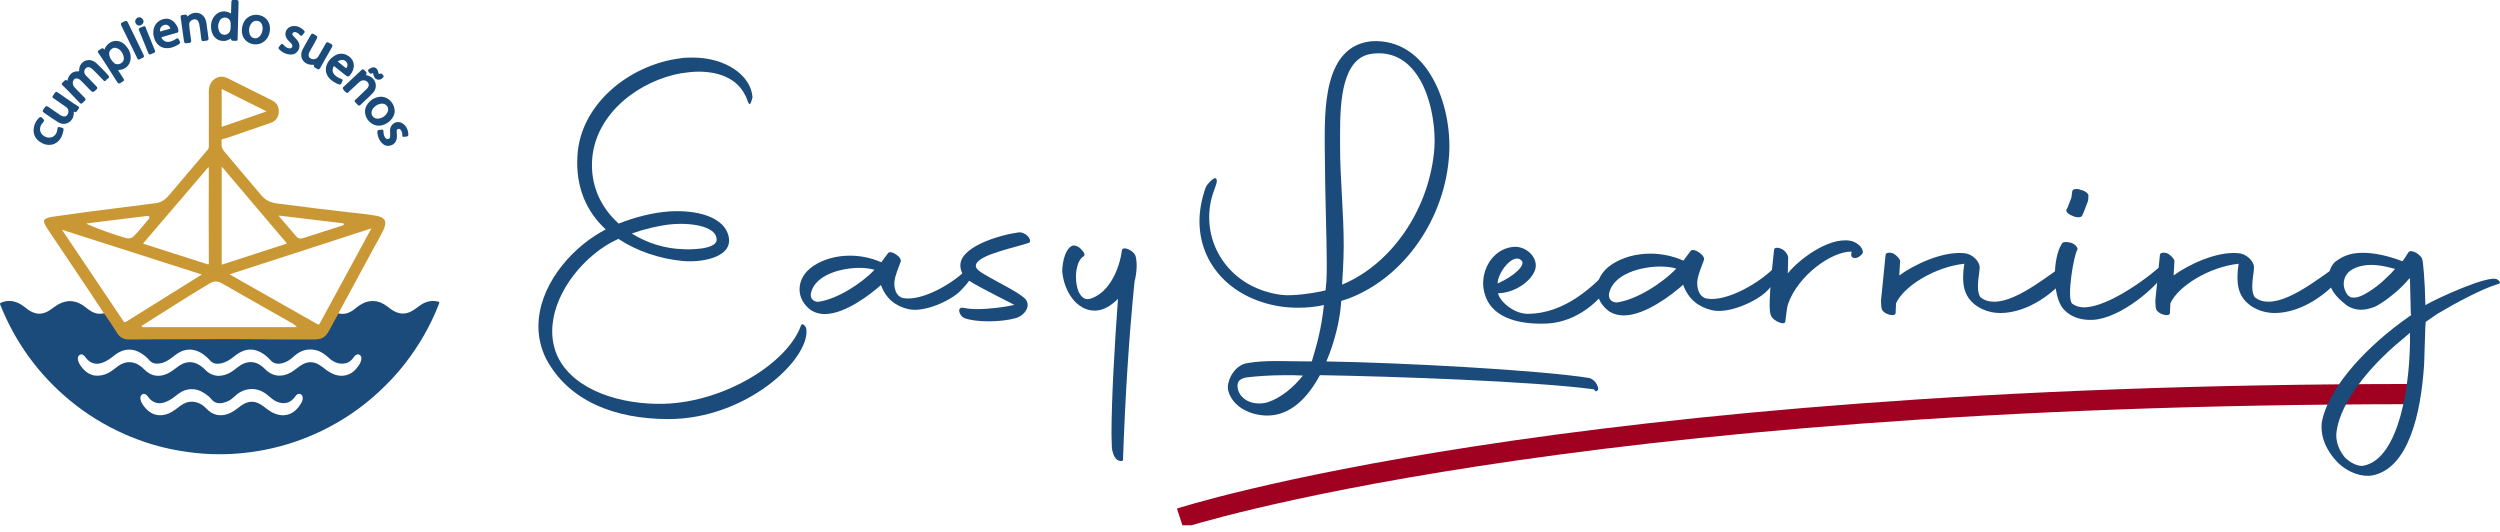 <svg xmlns="http://www.w3.org/2000/svg" width="324" height="69" viewBox="0 0 324 69" fill="none"><g clip-path="url(#clip0_12_449)"><path d="M8.742 10.47C8.838 9.767 9.379 9.173 10.12 9.254C10.313 9.276 10.252 9.106 10.259 9.009C10.311 8.343 10.771 7.845 11.422 7.786C11.864 7.748 12.234 7.941 12.54 8.233C13.058 8.735 13.581 9.24 14.05 9.787C14.326 10.108 13.859 10.189 13.749 10.389C13.668 10.532 13.547 10.559 13.408 10.413C13.009 9.992 12.6 9.577 12.194 9.162C12.1 9.067 12.003 8.975 11.9 8.895C11.595 8.65 11.307 8.643 11.099 8.863C10.861 9.117 10.863 9.498 11.121 9.767C11.572 10.241 12.019 10.714 12.481 11.174C12.649 11.342 12.667 11.454 12.474 11.625C12.025 12.017 12.032 12.026 11.617 11.602C11.271 11.248 10.93 10.893 10.582 10.541C10.508 10.467 10.432 10.391 10.347 10.328C10.102 10.142 9.842 10.113 9.664 10.241C9.444 10.398 9.37 10.716 9.474 11.003C9.554 11.225 9.723 11.387 9.88 11.551C10.248 11.934 10.611 12.313 10.989 12.686C11.139 12.836 11.114 12.953 10.968 13.081C10.466 13.52 10.605 13.599 10.102 13.094C9.431 12.419 8.8 11.708 8.102 11.057C7.983 10.945 7.963 10.842 8.087 10.723C8.163 10.649 8.237 10.575 8.311 10.499C8.437 10.371 8.569 10.308 8.735 10.47H8.737H8.742Z" fill="#1B4B7B"></path><path d="M24.293 2.142C24.617 1.81 25.009 1.638 25.456 1.656C26.154 1.691 26.634 2.187 26.753 2.984C26.85 3.634 26.928 4.287 27.018 4.94C27.043 5.133 26.989 5.243 26.782 5.265C26.183 5.323 26.109 5.503 26.051 4.778C26.015 4.305 25.932 3.838 25.864 3.369C25.849 3.257 25.833 3.145 25.799 3.031C25.696 2.645 25.474 2.468 25.157 2.51C24.774 2.562 24.498 2.849 24.52 3.221C24.543 3.634 24.608 4.042 24.659 4.451C24.695 4.731 24.74 5.007 24.776 5.283C24.796 5.431 24.74 5.525 24.569 5.552C23.867 5.669 23.88 5.671 23.791 4.958C23.681 4.078 23.555 3.201 23.423 2.326C23.387 2.082 23.409 1.934 23.71 1.94C23.925 1.943 24.19 1.761 24.293 2.14V2.142Z" fill="#1B4B7B"></path><path d="M9.568 14.447C9.59 15.03 9.433 15.485 9.005 15.804C8.502 16.174 7.963 16.1 7.472 15.802C6.85 15.423 6.26 14.987 5.658 14.577C5.519 14.483 5.488 14.382 5.593 14.223C5.977 13.637 5.97 13.637 6.54 14.043C6.949 14.332 7.364 14.613 7.781 14.895C7.824 14.925 7.871 14.949 7.916 14.976C8.286 15.171 8.583 15.127 8.751 14.848C8.957 14.51 8.892 14.101 8.583 13.884C8.066 13.516 7.541 13.164 7.023 12.796C6.735 12.594 6.733 12.56 6.946 12.277C7.301 11.815 7.16 11.768 7.721 12.145C8.522 12.686 9.292 13.271 10.12 13.776C10.181 13.814 10.243 13.852 10.239 13.933C10.239 14.119 10.075 14.216 9.997 14.361C9.902 14.539 9.781 14.613 9.566 14.449H9.568V14.447Z" fill="#1B4B7B"></path><path d="M47.409 9.731C47.786 9.796 48.082 9.938 48.327 10.178C48.829 10.68 48.836 11.495 48.34 12.031C47.824 12.587 47.245 13.074 46.704 13.601C46.569 13.733 46.468 13.704 46.349 13.579C45.779 12.984 45.876 13.132 46.343 12.659C46.726 12.273 47.142 11.916 47.525 11.53C47.853 11.198 47.873 10.891 47.624 10.627C47.357 10.344 46.897 10.337 46.576 10.627C46.219 10.952 45.867 11.286 45.512 11.614C45.44 11.679 45.371 11.746 45.297 11.806C45.184 11.896 45.095 12.105 44.942 12.028C44.722 11.912 44.536 11.719 44.437 11.481C44.376 11.333 44.531 11.252 44.621 11.165C45.285 10.537 45.954 9.913 46.625 9.289C46.632 9.283 46.639 9.276 46.645 9.269C47.032 8.879 47.029 8.883 47.406 9.285C47.534 9.424 47.57 9.55 47.413 9.725H47.411L47.409 9.731Z" fill="#1B4B7B"></path><path d="M40.72 8.403C40.222 8.433 39.787 8.35 39.423 8.013C39.008 7.627 38.911 7.015 39.232 6.384C39.56 5.747 39.941 5.137 40.289 4.509C40.39 4.325 40.505 4.336 40.657 4.419C40.664 4.422 40.671 4.433 40.678 4.435C41.21 4.733 41.212 4.733 40.922 5.267C40.657 5.754 40.377 6.23 40.121 6.714C39.906 7.122 39.971 7.425 40.271 7.582C40.648 7.782 41.05 7.665 41.268 7.293C41.587 6.739 41.912 6.189 42.224 5.631C42.327 5.447 42.44 5.438 42.61 5.527C43.194 5.837 43.189 5.83 42.864 6.393C42.406 7.192 41.948 7.988 41.508 8.794C41.382 9.023 41.259 9.067 41.059 8.899C41.021 8.868 40.969 8.841 40.92 8.825C40.718 8.751 40.615 8.63 40.72 8.397V8.403Z" fill="#1B4B7B"></path><path d="M50.564 17.229C50.542 17.009 50.533 16.791 50.596 16.576C50.793 15.903 51.579 15.604 52.164 15.99C52.674 16.325 52.892 16.823 52.921 17.419C52.93 17.596 52.853 17.679 52.683 17.695C52.622 17.702 52.559 17.715 52.499 17.72C52.149 17.756 52.138 17.749 52.131 17.401C52.129 17.202 52.063 17.022 51.953 16.861C51.866 16.733 51.745 16.674 51.59 16.715C51.444 16.757 51.41 16.878 51.413 17.004C51.413 17.213 51.437 17.426 51.442 17.634C51.455 18.382 51.029 18.864 50.333 18.904C49.978 18.924 49.705 18.763 49.473 18.518C49.112 18.142 48.948 17.675 48.899 17.163C48.876 16.939 48.982 16.838 49.2 16.825C49.224 16.825 49.251 16.823 49.28 16.818C49.687 16.775 49.682 16.775 49.709 17.195C49.722 17.417 49.776 17.626 49.907 17.812C50.001 17.946 50.113 18.065 50.293 18.02C50.479 17.976 50.564 17.834 50.566 17.648C50.569 17.507 50.566 17.368 50.566 17.226H50.564V17.229Z" fill="#1B4B7B"></path><path d="M6.334 18.785C5.537 18.77 4.686 18.186 4.446 17.486C4.195 16.76 4.471 15.782 5.077 15.254C5.205 15.142 5.321 15.133 5.44 15.257C5.483 15.302 5.528 15.344 5.573 15.389C5.748 15.553 5.748 15.716 5.575 15.88C5.11 16.331 5.059 16.975 5.447 17.415C5.856 17.879 6.578 17.978 7.016 17.614C7.281 17.395 7.395 17.101 7.438 16.764C7.476 16.448 7.51 16.423 7.822 16.497C8.273 16.603 8.289 16.625 8.183 17.085C8.015 17.803 7.68 18.388 6.955 18.678C6.756 18.758 6.547 18.776 6.336 18.776V18.783L6.334 18.785Z" fill="#1B4B7B"></path><path d="M38.069 3.372C38.611 3.358 39.023 3.587 39.38 3.935C39.506 4.056 39.535 4.195 39.38 4.318C39.257 4.415 39.216 4.621 39.046 4.637C38.877 4.653 38.83 4.451 38.705 4.372C38.572 4.289 38.447 4.188 38.285 4.164C38.144 4.141 38.02 4.173 37.935 4.289C37.838 4.415 37.899 4.531 37.977 4.623C38.119 4.792 38.281 4.942 38.431 5.103C38.947 5.646 38.934 6.349 38.402 6.822C38.2 7.001 37.944 7.075 37.697 7.069C37.105 7.053 36.593 6.824 36.18 6.387C36.068 6.268 36.063 6.165 36.173 6.046C36.234 5.981 36.283 5.911 36.341 5.839C36.519 5.626 36.579 5.626 36.77 5.837C36.945 6.028 37.134 6.194 37.394 6.252C37.567 6.29 37.733 6.288 37.838 6.124C37.942 5.967 37.881 5.819 37.78 5.687C37.603 5.456 37.36 5.285 37.194 5.043C36.752 4.406 37.048 3.591 37.803 3.405C37.897 3.383 37.993 3.383 38.067 3.374H38.069V3.372Z" fill="#1B4B7B"></path><path d="M18.662 7.246C18.669 7.345 18.642 7.392 18.602 7.425C18.577 7.448 18.543 7.468 18.514 7.479C17.809 7.82 17.944 7.856 17.625 7.21C16.99 5.922 16.373 4.626 15.733 3.336C15.623 3.111 15.659 2.993 15.884 2.885C16.429 2.62 16.425 2.616 16.683 3.145C17.302 4.413 17.917 5.68 18.532 6.947C18.584 7.057 18.633 7.17 18.665 7.244H18.662V7.246Z" fill="#1B4B7B"></path><path d="M20.112 6.62C20.105 6.739 20.07 6.804 19.986 6.84C19.847 6.894 19.71 6.952 19.573 7.017C19.403 7.098 19.293 7.062 19.223 6.882C18.934 6.158 18.637 5.436 18.341 4.713C18.236 4.453 18.128 4.193 18.018 3.935C17.953 3.789 17.98 3.681 18.128 3.609C18.151 3.6 18.177 3.587 18.2 3.578C18.866 3.313 18.761 3.268 19.008 3.897C19.349 4.751 19.697 5.606 20.045 6.461C20.07 6.526 20.096 6.589 20.11 6.624H20.112V6.62Z" fill="#1B4B7B"></path><path d="M48.392 8.724C48.668 8.724 48.874 8.888 48.984 9.197C49.02 9.296 49.033 9.404 49.065 9.503C49.09 9.579 49.119 9.63 49.233 9.563C49.464 9.424 49.556 9.66 49.675 9.776C49.794 9.893 49.696 9.996 49.603 10.088C49.202 10.496 48.654 10.386 48.448 9.853C48.412 9.763 48.387 9.669 48.367 9.577C48.344 9.478 48.315 9.449 48.21 9.505C47.943 9.651 47.846 9.399 47.738 9.254C47.615 9.085 47.781 8.989 47.907 8.906C48.055 8.809 48.208 8.722 48.394 8.726L48.392 8.724Z" fill="#1B4B7B"></path><path d="M18.602 2.793C18.595 3.069 18.305 3.327 18.016 3.313C17.744 3.3 17.522 3.053 17.522 2.764C17.522 2.474 17.787 2.23 18.072 2.237C18.346 2.243 18.606 2.517 18.599 2.791L18.602 2.793Z" fill="#1C4C7B"></path><path d="M30.735 0C30.883 0.052 30.926 0.162 30.919 0.31C30.876 1.902 30.836 3.491 30.795 5.083C30.793 5.229 30.737 5.296 30.593 5.29C30.47 5.287 30.344 5.283 30.223 5.283C30.032 5.283 29.911 5.216 29.94 4.98C29.675 5.126 29.438 5.274 29.148 5.301C28.378 5.375 27.743 4.982 27.485 4.249C27.175 3.376 27.384 2.405 27.997 1.871C28.538 1.398 29.289 1.339 29.936 1.752C29.951 1.272 29.967 0.817 29.985 0.359C29.987 0.227 29.972 0.092 30.102 0.002H30.737L30.735 0ZM29.893 3.01C29.88 2.661 29.664 2.382 29.337 2.299C29.009 2.216 28.677 2.344 28.499 2.64C28.219 3.114 28.203 3.605 28.432 4.098C28.652 4.567 29.296 4.646 29.653 4.269C29.898 4.011 29.889 3.697 29.895 3.381C29.895 3.26 29.898 3.134 29.895 3.01H29.893Z" fill="#1B4B7B"></path><path d="M43.869 40.615C44.567 40.788 45.193 40.601 45.763 40.198C46.044 39.998 46.302 39.769 46.585 39.576C47.768 38.775 49.081 38.834 50.203 39.724C50.56 40.011 50.928 40.281 51.356 40.458C52.205 40.806 52.975 40.615 53.695 40.123C54.007 39.91 54.297 39.661 54.618 39.462C55.277 39.049 55.987 38.899 56.761 39.083C56.952 39.127 56.961 39.195 56.896 39.365C55.807 42.194 54.306 44.785 52.447 47.174C51.417 48.495 50.263 49.711 49.029 50.851C46.832 52.877 44.381 54.534 41.694 55.833C39.358 56.962 36.92 57.783 34.371 58.285C32.055 58.743 29.716 58.936 27.357 58.85C25.959 58.801 24.57 58.635 23.185 58.4C20.745 57.985 18.404 57.264 16.146 56.266C13.572 55.127 11.191 53.666 9.027 51.869C4.974 48.507 1.984 44.372 0.029 39.486C-0.031 39.332 0.007 39.285 0.146 39.222C0.965 38.874 1.753 38.953 2.534 39.356C2.889 39.54 3.194 39.791 3.506 40.036C3.955 40.386 4.451 40.624 5.016 40.651C5.586 40.675 6.096 40.456 6.56 40.13C6.87 39.915 7.162 39.668 7.492 39.48C8.74 38.769 9.954 38.897 11.112 39.836C11.579 40.215 12.057 40.568 12.683 40.651C12.955 40.687 13.208 40.642 13.473 40.608C13.612 40.608 13.666 40.718 13.727 40.81C14.22 41.55 14.746 42.273 15.199 43.04C15.563 43.657 16.072 43.935 16.788 43.924C18.64 43.908 20.496 43.955 22.35 43.91C26.248 43.816 30.149 43.856 34.048 43.881C36.191 43.895 38.337 43.895 40.478 43.917H40.716C41.582 43.942 42.195 43.562 42.59 42.791C42.929 42.131 43.286 41.485 43.647 40.839C43.701 40.743 43.73 40.617 43.871 40.61H43.869V40.615ZM29.983 48.195C30.36 47.966 30.686 47.663 31.049 47.416C32.194 46.629 33.381 46.824 34.306 47.793C35.125 48.653 36.142 48.915 37.253 48.484C37.854 48.249 38.332 47.827 38.844 47.459C39.533 46.961 40.28 46.764 41.095 47.134C41.571 47.349 41.948 47.713 42.374 48.009C43.135 48.534 43.95 48.87 44.899 48.614C45.588 48.428 46.075 47.968 46.47 47.398C46.684 47.093 46.856 46.768 46.834 46.376C46.821 46.183 46.735 46.048 46.553 45.967C46.381 45.891 46.226 45.925 46.082 46.035C46.001 46.1 45.932 46.18 45.869 46.266C45.602 46.651 45.27 46.97 44.798 47.075C43.997 47.255 43.297 46.986 42.711 46.459C42.195 45.996 41.663 45.563 40.981 45.391C39.849 45.104 38.871 45.451 38.043 46.221C37.634 46.6 37.194 46.903 36.658 47.051C36.086 47.206 35.531 47.19 35.096 46.719C34.748 46.342 34.377 45.994 33.935 45.739C33.213 45.315 32.447 45.173 31.628 45.442C31.134 45.606 30.717 45.893 30.317 46.214C29.806 46.627 29.26 46.977 28.603 47.102C28.129 47.19 27.655 47.156 27.301 46.791C26.915 46.391 26.531 45.999 26.042 45.723C25.333 45.324 24.601 45.189 23.813 45.424C23.223 45.597 22.763 45.978 22.287 46.342C21.813 46.703 21.311 47.008 20.716 47.1C20.182 47.183 19.688 47.109 19.315 46.649C19.048 46.322 18.718 46.062 18.361 45.826C17.298 45.128 16.157 45.128 15.107 45.848C14.678 46.142 14.299 46.501 13.837 46.75C13.134 47.127 12.423 47.345 11.669 46.883C11.386 46.71 11.193 46.445 10.986 46.194C10.773 45.929 10.573 45.866 10.351 45.974C10.138 46.077 10.039 46.344 10.1 46.636C10.165 46.941 10.315 47.208 10.497 47.464C11.298 48.596 12.369 48.955 13.648 48.507C14.22 48.305 14.685 47.921 15.163 47.553C15.74 47.109 16.375 46.84 17.123 46.97C17.751 47.082 18.256 47.421 18.691 47.872C19.562 48.767 20.624 48.944 21.746 48.397C22.251 48.152 22.671 47.789 23.124 47.47C23.84 46.961 24.612 46.761 25.456 47.114C25.923 47.309 26.309 47.625 26.663 47.986C27.121 48.446 27.685 48.691 28.349 48.713C28.933 48.693 29.476 48.514 29.979 48.204V48.197L29.983 48.195ZM37.192 53.761C38.058 53.559 38.613 52.962 39.044 52.228C39.176 52.006 39.252 51.762 39.228 51.497C39.208 51.288 39.111 51.127 38.9 51.066C38.691 51.006 38.521 51.091 38.377 51.237C38.316 51.297 38.272 51.376 38.215 51.445C37.648 52.21 36.929 52.417 36.032 52.118C35.439 51.923 35.033 51.479 34.566 51.116C33.895 50.595 33.145 50.337 32.281 50.44C31.48 50.537 30.838 50.932 30.286 51.479C29.931 51.829 29.518 52.04 29.063 52.168C28.421 52.345 27.835 52.289 27.375 51.715C27.124 51.398 26.798 51.158 26.453 50.934C25.38 50.239 24.195 50.259 23.158 51.01C22.738 51.315 22.35 51.667 21.885 51.905C21.154 52.282 20.413 52.459 19.674 51.928C19.443 51.764 19.275 51.533 19.102 51.311C18.909 51.064 18.678 50.99 18.46 51.091C18.258 51.188 18.157 51.452 18.202 51.728C18.269 52.114 18.478 52.426 18.712 52.726C19.531 53.785 20.655 54.088 21.878 53.579C22.455 53.341 22.915 52.922 23.416 52.563C23.883 52.228 24.399 52.024 24.987 52.067C25.703 52.118 26.275 52.453 26.756 52.957C27.523 53.767 28.43 54.012 29.491 53.662C30.104 53.46 30.6 53.063 31.103 52.677C31.837 52.112 32.627 51.847 33.529 52.282C33.929 52.475 34.268 52.751 34.615 53.018C35.212 53.478 35.868 53.794 36.694 53.823C36.822 53.808 37.01 53.801 37.188 53.758H37.194L37.192 53.761Z" fill="#1B4B7A"></path><path d="M43.869 40.615C43.461 41.364 43.05 42.113 42.641 42.863C42.37 43.354 42.042 43.78 41.456 43.917C41.25 43.964 41.041 43.993 40.828 43.993C38.833 43.993 36.837 44.007 34.842 43.984C30.878 43.935 26.917 43.953 22.953 43.971C20.898 43.984 18.84 43.969 16.784 44C16.061 44.013 15.543 43.758 15.161 43.132C14.678 42.344 14.142 41.584 13.63 40.815C13.581 40.74 13.525 40.675 13.469 40.606C12.892 39.731 12.319 38.852 11.736 37.983C9.855 35.173 7.968 32.359 6.082 29.549C5.954 29.358 5.84 29.158 5.759 28.943C5.636 28.616 5.716 28.429 6.042 28.292C6.428 28.129 6.843 28.086 7.254 28.028C8.746 27.815 10.237 27.606 11.729 27.406C13.17 27.216 14.613 27.041 16.056 26.857C17.446 26.68 18.837 26.502 20.224 26.323C21.003 26.224 21.535 25.751 22.02 25.172C23.634 23.247 25.267 21.338 26.897 19.427C27.014 19.292 27.065 19.158 27.065 18.976C27.058 16.58 27.058 14.182 27.065 11.782C27.065 10.871 27.593 10.158 28.392 9.974C28.778 9.884 29.148 9.965 29.494 10.135C31.419 11.091 33.347 12.042 35.266 13.013C35.886 13.325 36.178 13.866 36.13 14.555C36.086 15.207 35.731 15.69 35.109 15.909C33.154 16.598 31.195 17.264 29.233 17.935C29.07 17.989 28.825 17.978 28.753 18.085C28.666 18.213 28.74 18.442 28.717 18.626C28.666 19.032 28.816 19.331 29.081 19.642C30.694 21.556 32.292 23.483 33.929 25.378C34.505 26.045 35.224 26.296 36.059 26.392C37.695 26.583 39.326 26.807 40.963 27.009C42.361 27.18 43.766 27.33 45.164 27.505C46.387 27.655 47.62 27.747 48.834 27.974C48.858 27.981 48.885 27.981 48.91 27.987C49.911 28.23 50.162 28.698 49.752 29.65C49.397 30.477 48.923 31.245 48.499 32.034C46.969 34.863 45.438 37.69 43.905 40.518C43.889 40.547 43.88 40.583 43.869 40.615ZM29.871 35.628C33.635 37.757 37.396 39.888 41.16 42.024C41.324 42.118 41.362 42.044 41.432 41.925C41.833 41.182 42.244 40.442 42.646 39.702C44.089 37.048 45.532 34.39 46.973 31.736C47.35 31.041 47.727 30.345 48.133 29.596C41.984 31.59 35.888 33.566 29.774 35.547C29.824 35.585 29.846 35.612 29.873 35.628H29.871ZM8.044 29.782C8.098 29.876 8.125 29.921 8.154 29.961C10.775 33.858 13.399 37.75 16.018 41.649C16.135 41.819 16.209 41.777 16.344 41.694C18.846 40.13 21.353 38.573 23.86 37.012C24.608 36.545 25.353 36.079 26.156 35.576C20.096 33.636 14.097 31.716 8.048 29.78H8.046L8.044 29.782ZM37.542 41.712C34.604 40.05 31.666 38.389 28.737 36.709C28.199 36.4 27.7 36.415 27.191 36.718C24.244 38.466 21.376 40.343 18.469 42.158C18.424 42.187 18.341 42.196 18.366 42.286C18.388 42.36 18.431 42.407 18.516 42.398C18.577 42.392 18.64 42.398 18.7 42.398H38.48C38.206 42.044 37.861 41.894 37.535 41.71H37.538L37.542 41.712ZM26.982 21.688C24.172 24.972 21.36 28.261 18.555 31.538C18.608 31.626 18.687 31.626 18.752 31.644C21.452 32.51 24.154 33.369 26.854 34.237C27.045 34.298 27.063 34.246 27.063 34.073C27.054 32.057 27.047 30.04 27.047 28.019C27.047 25.997 27.056 24.127 27.061 22.177V21.704C27.036 21.695 27.009 21.688 26.984 21.679V21.688H26.982ZM37.194 31.561C34.368 28.227 31.565 24.921 28.731 21.578V34.309C31.556 33.391 34.366 32.481 37.194 31.561ZM34.555 14.436C32.578 13.451 30.665 12.495 28.731 11.533V16.441C30.663 15.775 32.578 15.115 34.555 14.438V14.436ZM36.153 28.021C36.907 28.905 37.661 29.793 38.424 30.668C38.64 30.919 38.934 30.973 39.246 30.875C40.963 30.325 42.68 29.771 44.401 29.221C44.482 29.197 44.576 29.185 44.558 29.053C44.542 28.927 44.459 28.932 44.367 28.921C44.035 28.885 43.703 28.846 43.369 28.804C40.956 28.515 38.543 28.225 36.117 27.936C36.133 27.972 36.139 28.001 36.155 28.017H36.153V28.021ZM11.375 29.075C12.988 29.793 14.654 30.363 16.348 30.857C16.732 30.969 17.093 30.863 17.385 30.56C18.065 29.865 18.655 29.096 19.295 28.369C19.376 28.274 19.385 28.198 19.34 28.086C19.282 27.945 19.176 27.976 19.075 27.987C18.927 28.001 18.779 28.023 18.631 28.041C16.487 28.306 14.348 28.568 12.207 28.833C11.889 28.871 11.57 28.916 11.193 28.968C11.289 29.026 11.328 29.057 11.372 29.078L11.375 29.075Z" fill="#C99733"></path><path d="M13.52 6.454C14.003 5.189 15.39 4.92 16.263 5.875C16.701 6.355 16.988 6.918 16.936 7.589C16.869 8.439 16.263 9.014 15.406 9.072C15.381 9.072 15.356 9.085 15.3 9.097C15.52 9.438 15.731 9.765 15.944 10.095C16.135 10.389 16.128 10.42 15.841 10.608C15.381 10.918 15.376 10.918 15.071 10.451C14.288 9.251 13.554 8.02 12.735 6.844C12.638 6.703 12.663 6.6 12.807 6.517C12.881 6.472 12.961 6.429 13.029 6.378C13.199 6.245 13.368 6.149 13.518 6.452H13.52V6.454ZM16.05 7.457C15.982 6.997 15.767 6.606 15.367 6.351C15.116 6.187 14.835 6.115 14.548 6.286C14.272 6.454 14.113 6.703 14.151 7.028C14.205 7.519 14.474 7.903 14.849 8.215C14.966 8.309 15.107 8.318 15.219 8.327C15.742 8.318 16.115 7.926 16.043 7.454H16.045L16.05 7.457Z" fill="#1B4B7B"></path><path d="M47.303 14.474C47.287 13.493 48.288 12.549 49.361 12.538C50.299 12.524 51.123 13.361 51.152 14.353C51.181 15.31 50.153 16.277 49.094 16.288C48.156 16.297 47.319 15.45 47.303 14.474ZM50.225 14.534C50.474 14.036 50.129 13.46 49.574 13.431C49.013 13.399 48.356 13.848 48.185 14.382C48.017 14.9 48.398 15.398 48.984 15.376C49.523 15.326 49.96 15.059 50.221 14.537H50.223L50.225 14.534Z" fill="#1B4B7B"></path><path d="M34.99 3.733C34.981 4.605 34.526 5.326 33.805 5.622C32.782 6.039 31.332 5.436 31.343 3.955C31.352 2.977 31.859 2.221 32.667 1.99C33.657 1.703 34.997 2.272 34.988 3.737H34.99V3.733ZM34.021 3.446C33.969 3.06 33.749 2.788 33.406 2.712C33.051 2.636 32.768 2.764 32.562 3.055C32.275 3.461 32.205 3.915 32.342 4.381C32.429 4.677 32.636 4.906 32.964 4.958C33.269 5.007 33.509 4.881 33.702 4.648C33.933 4.374 34.018 4.049 34.041 3.677C34.034 3.616 34.032 3.529 34.021 3.441V3.446Z" fill="#1B4B7B"></path><path d="M19.876 4.24C19.831 2.867 21.127 2.178 22.038 2.508C22.563 2.699 23.097 3.421 23.126 3.989C23.133 4.137 23.075 4.208 22.927 4.247C22.327 4.41 21.73 4.59 21.131 4.76C20.889 4.828 20.877 4.859 21.035 5.065C21.328 5.449 21.78 5.534 22.321 5.303C22.498 5.227 22.675 5.153 22.83 5.027C22.971 4.911 23.075 4.946 23.169 5.104C23.429 5.548 23.418 5.617 22.962 5.862C22.612 6.052 22.244 6.2 21.847 6.239C20.902 6.333 20.162 5.763 19.937 4.765C19.894 4.585 19.847 4.404 19.872 4.24H19.874H19.876ZM20.729 3.935C20.723 4.022 20.714 4.103 20.841 4.063C21.219 3.953 21.596 3.847 21.973 3.737C22.033 3.717 22.105 3.701 22.049 3.596C21.93 3.374 21.759 3.23 21.537 3.203C21.073 3.201 20.754 3.502 20.729 3.93V3.935Z" fill="#1B4B7B"></path><path d="M43.27 8.551C42.942 9.123 43.113 9.619 43.743 9.998C43.907 10.097 44.082 10.182 44.269 10.243C44.392 10.286 44.439 10.362 44.381 10.485C44.379 10.492 44.372 10.501 44.367 10.508C44.177 11.028 44.114 11.05 43.611 10.806C43.106 10.559 42.65 10.241 42.397 9.722C41.943 8.805 42.448 7.818 43.29 7.262C43.788 6.93 44.34 6.86 44.897 7.111C45.846 7.54 46.138 8.551 45.57 9.444C45.2 10.03 45.146 10.039 44.61 9.615C44.161 9.26 43.721 8.908 43.27 8.549V8.551ZM44.762 8.774C44.866 8.857 44.908 8.823 44.96 8.722C45.124 8.401 45.005 8.011 44.679 7.847C44.363 7.686 44.071 7.771 43.757 7.966C44.111 8.249 44.439 8.507 44.762 8.774Z" fill="#1B4B7B"></path><path d="M80.19 28.977C82.172 28.185 84.549 27.541 86.829 27.393C90.299 27.193 93.417 28.084 94.26 30.114C95.549 33.232 91.188 34.071 88.465 33.824C85.445 33.528 82.518 32.537 80.141 30.955L79.149 31.451C75.035 33.777 71.567 38.477 71.567 42.93C71.567 44.117 71.816 45.303 72.36 46.394C74.541 50.649 80.536 52.48 86.084 52.331C94.014 52.085 102.138 46.988 103.822 42.14C103.97 41.792 104.513 42.288 104.513 42.735C104.861 46.642 96.684 54.312 86.627 54.312C79.692 54.312 73.695 51.986 70.773 46.495C70.079 45.108 69.781 43.672 69.781 42.291C69.781 37.243 73.695 32.494 77.807 30.121L78.5 29.726C76.072 27.5 74.586 24.333 74.833 20.226C75.181 13.547 81.521 8.399 88.16 7.56C88.706 7.461 89.249 7.461 89.796 7.461C94.007 7.461 97.329 9.736 97.526 12.605C97.082 14.485 96.929 12.852 96.534 12.257C95.445 10.131 93.116 9.287 90.539 9.287C89.794 9.287 89.053 9.386 88.311 9.487C82.96 10.427 77.36 14.534 76.768 20.369C76.42 23.931 77.856 26.899 80.186 28.979H80.188L80.19 28.977ZM81.876 30.264C83.858 31.5 86.187 32.243 88.564 32.294C89.161 32.344 92.775 32.393 92.876 31.108C92.974 29.524 90.102 28.781 86.881 29.078C85.148 29.277 83.411 29.721 81.878 30.264H81.876Z" fill="#1B4B7A"></path><path d="M103.624 37.485C103.624 36.397 104.17 35.307 105.408 34.468C106.746 33.578 108.432 33.133 110.164 33.133C111.554 33.133 112.938 33.429 114.18 33.972H114.229L115.071 32.833C115.367 32.29 117.052 33.376 116.705 33.972C116.458 34.715 116.011 35.608 115.912 36.545C115.863 37.385 116.112 38.376 117.001 38.623C119.526 39.118 123.788 36.593 125.572 34.614C126.414 33.77 127.159 35.009 124.432 37.732C123.193 38.968 119.775 40.554 117.692 40.059C116.056 39.664 114.819 38.724 114.175 36.94C112.786 38.176 109.516 40.7 106.89 40.7C106.246 40.7 105.649 40.552 105.105 40.204C104.113 39.462 103.622 38.522 103.622 37.483H103.629L103.624 37.485ZM113.336 34.964C112.84 34.816 112.146 34.717 111.403 34.717C108.925 34.717 105.655 35.657 105.11 37.934C104.962 38.529 105.258 39.074 106.003 39.121C108.382 38.825 111.603 36.794 113.336 34.964Z" fill="#1B4B7A"></path><path d="M124.977 39.91C125.422 40.009 125.969 40.059 126.614 40.059C128.2 40.059 130.18 39.812 131.468 39.516C130.227 38.872 128.346 37.932 127.354 37.389C126.066 36.646 124.681 36.153 124.481 34.668C124.084 32.045 129.484 30.464 132.014 30.116C132.806 30.017 133.798 30.955 133.403 31.451C131.569 32.095 127.06 32.934 126.515 34.221C126.219 34.912 127.356 35.408 128.348 36.003C130.229 37.041 131.717 37.784 132.707 38.576C133.796 39.516 132.855 40.902 131.567 41.25C130.674 41.496 129.385 41.645 128.097 41.645C126.809 41.645 125.666 41.496 124.926 41.2C124.329 40.904 123.887 39.666 124.975 39.913H124.977V39.91Z" fill="#1B4B7A"></path><path d="M144.1 58.068C144.1 57.525 144.05 56.928 144.05 56.237C144.05 51.784 144.448 44.711 144.892 38.724C143.999 39.614 143.011 40.258 141.871 40.258C139.492 40.258 137.856 37.685 137.661 35.11C137.71 33.674 138.157 32.14 138.998 31.843C139.294 31.745 139.84 31.942 140.138 32.339C140.583 32.734 140.684 33.183 140.338 33.279C140.237 33.329 139.941 33.627 139.741 34.118C139.541 34.661 139.445 35.258 139.445 35.85C139.445 36.541 139.544 37.185 139.793 37.829C140.188 38.571 140.632 39.015 141.577 38.62C143.855 37.73 145.096 34.76 145.392 32.485C145.44 31.794 146.977 32.436 147.177 33.228C147.377 33.97 147.377 35.157 147.029 36.541C146.286 44.063 145.839 51.237 145.545 59.45C145.644 59.797 145.197 59.844 144.8 59.598C144.356 59.301 144.109 58.411 144.109 58.063H144.102L144.1 58.068Z" fill="#1B4B7A"></path><path d="M152.938 67.157C152.938 67.157 202.23 51.073 313.054 51.073" stroke="#A00121" stroke-width="2.618" stroke-miterlimit="10"></path><path d="M207.136 50.402C207.085 50.611 207.031 50.665 206.77 50.716L206.562 50.454C198.706 49.406 180.381 48.778 171.06 48.621C169.489 51.553 167.237 53.855 164.252 53.855C162.158 53.855 159.75 52.807 159.173 50.611C158.911 49.563 159.853 47.313 161.687 47.053C162.892 46.844 164.095 46.791 165.561 46.791C166.818 46.791 168.232 46.842 170.011 46.842C170.64 44.695 171.217 42.865 171.583 39.516L171.425 39.567C170.431 39.776 169.383 39.881 168.283 39.881C167.446 39.881 166.555 39.83 165.664 39.673C159.537 38.625 155.452 34.23 155.452 28.683C155.452 27.27 155.715 25.856 156.238 24.34C156.446 23.817 157.389 22.875 157.6 23.135C157.863 23.449 157.548 24.026 157.391 24.548C156.92 25.753 156.711 26.955 156.711 28.16C156.711 32.923 160.168 37.425 166.032 38.21C167.603 38.419 170.534 37.948 171.791 37.633L171.897 36.534C171.948 35.749 171.948 34.912 171.948 34.022C171.948 30.778 171.74 26.433 171.686 19.052C171.686 14.447 171.423 5.916 177.813 5.339C185.092 4.973 188.18 13.662 187.814 19.941C187.343 28.263 182.001 36.007 174.671 38.73L173.834 38.993L173.782 39.516C173.625 41.505 172.997 44.278 171.897 46.842C181.532 46.999 199.335 47.941 205.985 48.989C206.665 49.198 207.085 49.88 207.136 50.402ZM168.858 48.675C168.072 48.623 167.392 48.623 166.71 48.623C164.405 48.623 162.731 48.78 161.788 48.886C160.269 49.043 160.322 49.828 160.426 50.405C160.74 51.818 162.416 52.655 164.299 52.132C166.028 51.555 167.65 50.196 168.856 48.677L168.858 48.675ZM185.823 19.994C185.875 19.472 185.929 18.895 185.929 18.319C185.929 13.191 183.729 6.23 177.865 6.961C173.937 7.38 173.674 13.188 173.674 17.22V18.998C173.674 23.184 174.146 27.373 174.146 31.927C174.146 32.974 174.094 34.02 174.04 35.119L173.935 36.898L174.04 36.846C180.325 34.177 184.984 27.373 185.821 19.994H185.823Z" fill="#1B4B7A"></path><path d="M192.476 38.262C192.319 37.791 192.213 37.268 192.213 36.743C192.213 34.439 193.784 32.086 196.35 31.98C197.972 31.98 199.492 33.551 198.915 35.067C198.235 36.743 195.981 37.999 194.15 37.999C194.307 38.993 196.141 40.669 197.972 40.669C202.894 40.669 206.559 37.005 208.759 34.702C209.964 33.445 209.753 34.65 209.021 36.115C207.556 39.15 204.205 41.714 200.592 41.925C197.503 42.082 193.522 41.505 192.476 38.262ZM194.098 36.743C196.298 35.749 197.764 34.336 197.187 33.759C196.087 32.66 194.045 35.435 194.098 36.743Z" fill="#1B4B7A"></path><path d="M206.979 37.477C206.979 36.326 207.556 35.173 208.864 34.284C210.278 33.342 212.058 32.871 213.892 32.871C215.357 32.871 216.825 33.185 218.134 33.762H218.185L219.076 32.557C219.391 31.98 221.17 33.133 220.805 33.762C220.542 34.547 220.071 35.489 219.967 36.483C219.916 37.373 220.176 38.419 221.119 38.681C223.79 39.204 228.292 36.534 230.177 34.441C231.068 33.551 231.854 34.861 228.972 37.739C227.663 39.047 224.05 40.722 221.85 40.2C220.122 39.78 218.814 38.786 218.132 36.902C216.666 38.21 213.21 40.88 210.433 40.88C209.753 40.88 209.125 40.722 208.548 40.357C207.5 39.572 206.977 38.578 206.977 37.479L206.979 37.477ZM217.243 34.807C216.72 34.65 215.986 34.544 215.2 34.544C212.581 34.544 209.127 35.538 208.55 37.947C208.393 38.576 208.707 39.152 209.493 39.204C212.007 38.89 215.409 36.743 217.243 34.807Z" fill="#1B4B7A"></path><path d="M229.915 32.4C229.915 32.034 230.438 32.034 230.963 32.294C231.434 32.557 231.748 33.08 231.748 33.394L231.697 35.435C233.005 33.759 236.881 30.724 239.761 31.195C240.966 31.404 241.698 32.503 241.332 32.923C240.598 33.759 239.866 33.445 239.918 33.028L239.97 32.608C237.35 32.557 233.005 35.749 231.748 39.361C231.591 39.78 231.591 40.094 231.383 41.611C231.434 42.291 229.706 41.611 229.497 40.826C229.288 40.355 229.183 38.993 229.917 32.4H229.915Z" fill="#1B4B7A"></path><path d="M243.843 38.313L244.366 33.08C244.366 32.714 244.889 32.66 245.414 32.871C245.834 33.133 246.305 33.605 246.252 33.919L246.146 35.697C247.926 34.39 251.697 32.505 254.628 32.819C255.622 32.925 256.565 33.867 256.565 34.652C256.565 35.543 255.988 37.53 256.67 38.524C257.193 38.944 257.77 39.101 258.45 39.101C261.695 39.101 266.251 34.966 267.928 34.13C268.137 34.024 268.348 35.177 267.562 36.171C266.305 37.793 262.903 40.568 259.235 40.568C257.716 40.568 256.042 39.94 255.099 38.578C254.576 37.793 254.419 36.902 254.419 35.96C254.419 35.383 254.471 34.809 254.576 34.181C250.702 34.601 246.721 37.111 245.726 39.309L245.675 40.514C245.726 41.194 243.895 40.722 243.841 39.886C243.789 39.466 243.736 38.944 243.841 38.316L243.843 38.313Z" fill="#1B4B7A"></path><path d="M266.308 35.749C266.308 34.127 266.622 32.505 267.199 31.615C267.25 31.352 267.775 31.301 268.404 31.458C268.981 31.666 269.295 32.086 269.241 32.348C268.821 32.768 267.775 38.681 268.561 39.361C268.981 39.675 269.504 39.832 270.08 39.832C273.326 39.832 278.879 35.644 280.447 34.076C280.656 33.867 281.181 34.181 280.553 35.332C279.559 37.165 274.794 41.299 271.18 41.456C269.872 41.508 268.458 41.194 267.463 40.094C266.678 39.258 266.312 37.477 266.312 35.751L266.308 35.749ZM267.879 27.061C267.984 26.904 268.35 25.856 268.456 25.596L268.561 24.811C268.561 24.497 269.138 24.391 269.661 24.602C270.341 24.759 270.761 25.179 270.655 25.439C270.655 25.648 270.655 26.015 270.498 26.329C270.392 26.592 269.975 27.743 269.818 28.005C269.661 28.214 269.032 28.214 268.561 27.954C267.933 27.745 267.618 27.274 267.881 27.063L267.879 27.061Z" fill="#1B4B7A"></path><path d="M279.397 38.313L279.92 33.08C279.92 32.714 280.443 32.66 280.968 32.871C281.388 33.133 281.859 33.605 281.805 33.919L281.7 35.697C283.48 34.39 287.25 32.505 290.181 32.819C291.176 32.925 292.118 33.867 292.118 34.652C292.118 35.543 291.542 37.53 292.224 38.524C292.747 38.944 293.324 39.101 294.004 39.101C297.249 39.101 301.805 34.966 303.482 34.13C303.69 34.024 303.901 35.177 303.116 36.171C301.859 37.793 298.457 40.568 294.789 40.568C293.27 40.568 291.595 39.94 290.653 38.578C290.13 37.793 289.973 36.902 289.973 35.96C289.973 35.383 290.024 34.809 290.13 34.181C286.254 34.601 282.274 37.111 281.28 39.309L281.228 40.514C281.28 41.194 279.449 40.722 279.395 39.886C279.343 39.466 279.289 38.944 279.395 38.316L279.397 38.313Z" fill="#1B4B7A"></path><path d="M300.919 54.642C301.704 50.613 305.892 45.691 311.182 41.768L312.491 40.826L312.439 40.617L312.334 36.326V36.063L312.177 36.169C311.705 36.745 311.077 37.373 310.397 37.947C309.506 38.681 308.617 39.361 307.726 39.78C307.255 39.937 306.678 40.146 305.998 40.146C305.526 40.146 305.003 40.041 304.478 39.78C304.269 39.675 304.112 39.572 304.007 39.466C303.378 38.995 302.855 38.472 302.487 37.947C302.016 37.268 301.807 36.586 301.807 35.958C301.807 35.224 302.07 34.493 302.593 33.968C303.484 33.288 304.478 32.763 306.206 32.763C307.569 32.763 309.295 33.077 311.234 33.811L311.285 33.862L311.391 33.811C311.757 33.34 311.968 32.92 312.125 32.712C312.439 32.189 313.905 33.026 313.959 33.759C314.01 33.865 314.273 36.323 314.324 39.359V39.567L314.376 39.516C315.79 38.679 322.649 35.538 323.645 36.218C324.168 36.584 324.065 36.741 323.645 36.846C321.551 37.474 318.095 39.359 315.895 40.666L314.376 41.714L314.324 42.342L314.167 47.21C313.748 53.805 312.073 60.661 307.517 61.603C306.209 61.865 304.375 61.341 302.909 59.876C301.495 58.411 300.658 56.526 300.919 54.642ZM312.334 43.127L311.234 44.069C306.783 47.733 303.432 52.181 302.855 55.688C302.541 57.309 303.327 58.62 303.955 59.351C304.741 60.084 305.735 60.502 306.363 60.345C310.92 59.402 312.437 49.877 312.334 43.125V43.127ZM306.206 38.259C306.94 37.894 307.883 37.266 308.72 36.532L309.871 35.433L310.394 34.856L310.029 34.751C309.034 34.488 308.143 34.331 307.358 34.331C305.944 34.331 304.896 34.751 304.321 35.325C303.901 35.796 303.744 36.267 303.744 36.79C303.744 37.313 303.953 37.838 304.267 38.255L304.633 38.517C304.633 38.517 304.739 38.569 305.053 38.569C305.419 38.569 305.787 38.464 306.204 38.255L306.206 38.259Z" fill="#1B4B7A"></path></g><defs><clipPath id="clip0_12_449"><rect width="324" height="68.073" fill="white"></rect></clipPath></defs></svg>